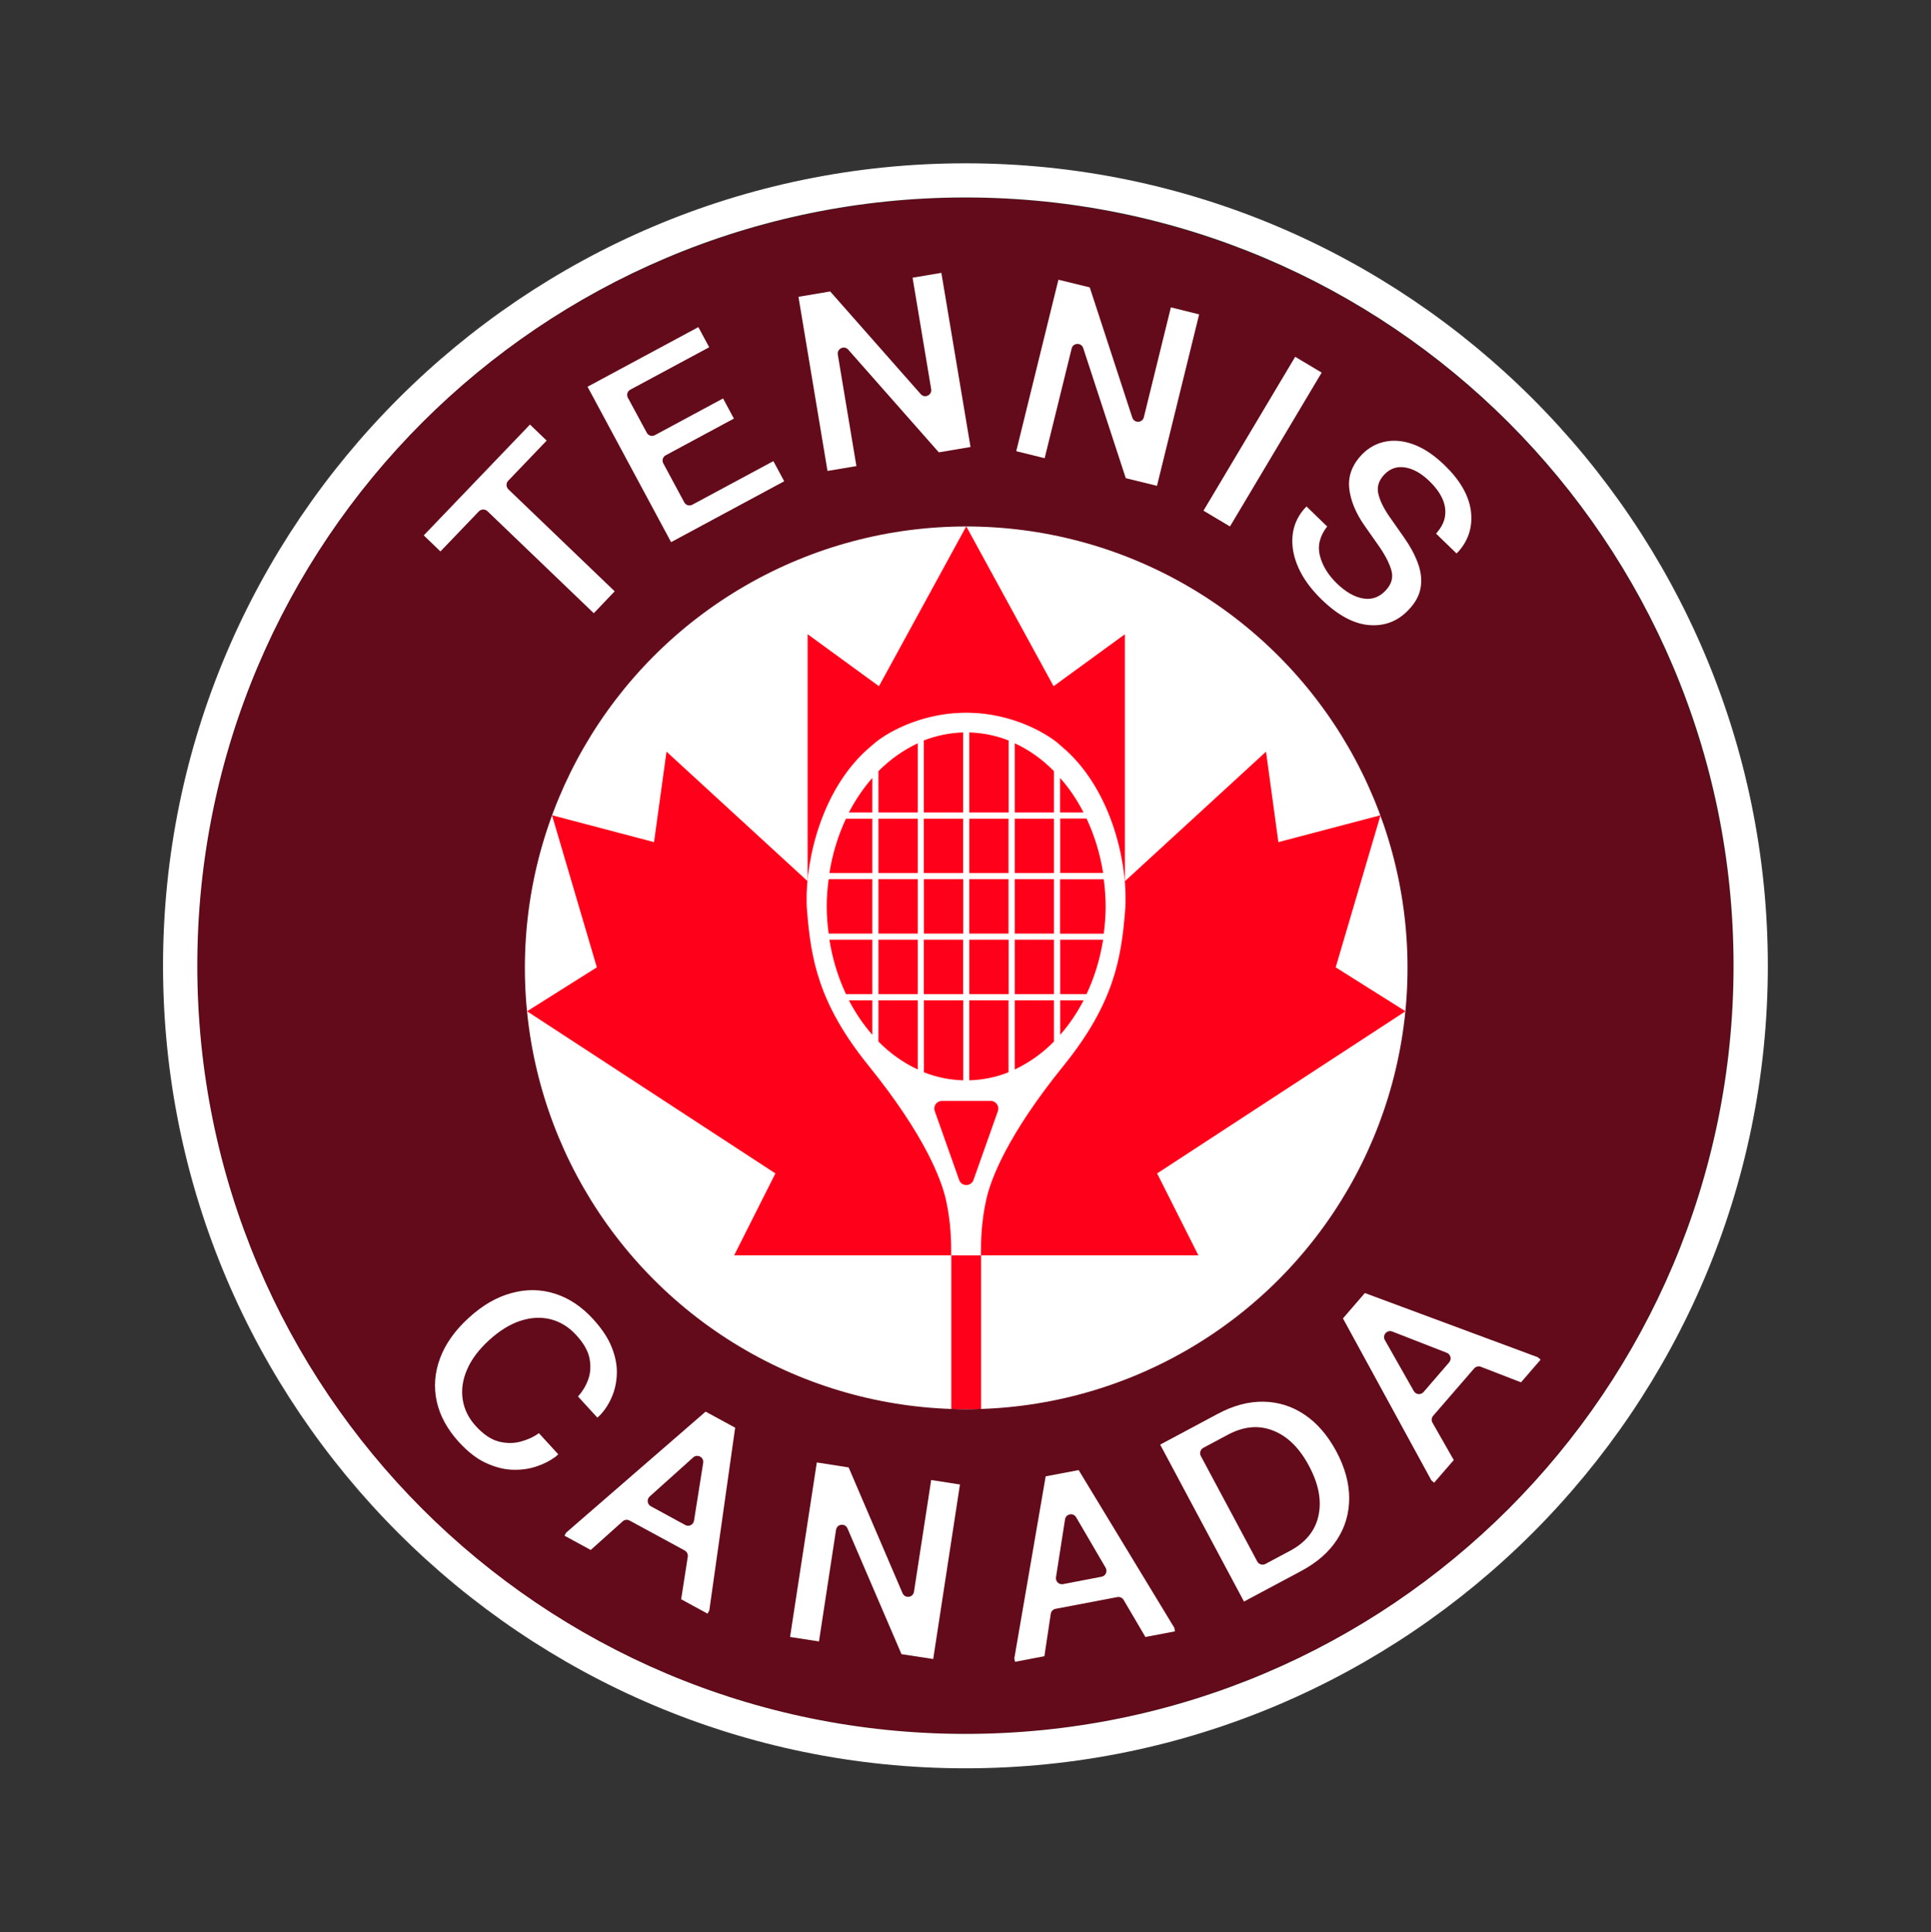 <svg xmlns="http://www.w3.org/2000/svg" xmlns:xlink="http://www.w3.org/1999/xlink" version="1.1" id="Guide" x="0px" y="0px" viewBox="0 0 151.61 151.69" style="enable-background:new 0 0 151.61 151.69;" xml:space="preserve"><rect x="0" y="0" width="151.61" height="151.69" fill="#333333" stroke="none"/><style type="text/css">	.st0{fill:#630B1A;}	.st1{fill:#FFFFFF;}	.st2{fill:#FF001A;}	.st3{clip-path:url(#SVGID_00000083807020454300758840000017543919925596147332_);fill:#FF001A;}</style><g><ellipse transform="matrix(0.987 -0.16 0.16 0.987 -11.166 13.121)" class="st0" cx="75.8" cy="75.82" rx="60.31" ry="60.31"></ellipse><circle class="st1" cx="75.86" cy="75.98" r="34.65"></circle><polygon class="st2" points="90.85,92.12 94.09,98.55 57.64,98.55 60.88,92.12 41.38,79.39 46.86,75.94 43.34,64 51.35,66.11    52.33,59.01 63.41,69.18 63.41,49.79 69.01,53.87 75.86,41.33 75.87,41.32 75.87,41.33 82.72,53.87 88.32,49.79 88.32,69.18    99.4,59.01 100.37,66.11 108.39,64 104.87,75.94 110.35,79.39  "></polygon><g><defs><circle id="SVGID_1_" cx="75.86" cy="75.98" r="34.65"></circle></defs><clipPath id="SVGID_00000057866025006870545020000014418315727610221979_"><use xlink:href="#SVGID_1_" style="overflow:visible;"></use></clipPath><path style="clip-path:url(#SVGID_00000057866025006870545020000014418315727610221979_);fill:#FF001A;" d="M77.03,98.55v12.27    c-0.39,0.01-0.79,0.02-1.19,0.02c-0.38,0-0.77,0-1.15-0.02V98.55H77.03z"></path></g><path class="st1" d="M83.32,58.57c-0.12-0.1-0.23-0.21-0.36-0.31c-1.28-0.99-3.5-2.05-6.12-2.27c-0.02,0-0.04,0-0.07,0   c-0.3-0.02-0.6-0.04-0.91-0.04c0,0,0,0,0,0c0,0,0,0,0,0c-0.31,0-0.61,0.02-0.91,0.04c-0.02,0-0.04,0-0.07,0   c-2.62,0.22-4.84,1.27-6.12,2.27c-0.12,0.1-0.24,0.21-0.36,0.31c-3.86,3.21-5.13,8.87-5.07,12.22c0,0.23,0.01,0.45,0.03,0.66   c0.3,3.78,0.87,7.3,4.81,12.18c4.47,5.53,5.73,8.97,6.09,10.52c0.42,1.85,0.42,3.48,0.42,4.09v0.31h2.34v-0.31   c0-0.61,0-2.23,0.42-4.09c0.35-1.56,1.62-5,6.09-10.52c3.94-4.88,4.51-8.4,4.81-12.18c0.02-0.21,0.03-0.43,0.03-0.66   C88.45,67.44,87.18,61.78,83.32,58.57z M86.81,71.16c0,0.73-0.06,1.44-0.15,2.14h-3.43v-4.27h3.43   C86.75,69.72,86.81,70.43,86.81,71.16z M64.91,71.16c0-0.73,0.06-1.44,0.15-2.14h3.43v4.27h-3.43   C64.97,72.59,64.91,71.88,64.91,71.16z M65.12,68.54c0.24-1.53,0.69-2.97,1.3-4.27h2.07v4.27H65.12z M68.49,73.77v4.27h-2.07   c-0.61-1.3-1.06-2.74-1.3-4.27H68.49z M76.1,73.29v-4.27h3.08v4.27H76.1z M79.19,73.77v4.27H76.1v-4.27H79.19z M76.1,68.54v-4.27   h3.08v4.27H76.1z M75.62,73.77v4.27h-3.09v-4.27H75.62z M72.54,73.29v-4.27h3.09v4.27H72.54z M75.62,68.54h-3.09v-4.27h3.09V68.54z    M68.97,73.29v-4.27h3.09v4.27H68.97z M72.06,73.77v4.27h-3.09v-4.27H72.06z M68.97,68.54v-4.27h3.09v4.27H68.97z M68.97,63.78   v-3.24c0.92-0.93,1.96-1.66,3.09-2.19v5.43H68.97z M68.97,78.53h3.09v5.43c-1.13-0.52-2.17-1.26-3.09-2.19V78.53z M72.54,78.53   h3.09v6.28c-1.07-0.03-2.11-0.24-3.09-0.63V78.53z M76.1,78.53h3.08v5.65c-0.98,0.39-2.01,0.6-3.08,0.63V78.53z M79.67,73.29v-4.27   h3.08v4.27H79.67z M82.75,73.77v4.27h-3.08v-4.27H82.75z M79.67,68.54v-4.27h3.08v4.27H79.67z M79.67,63.78v-5.43   c1.13,0.52,2.17,1.26,3.08,2.19v3.24H79.67z M82.75,78.53v3.24c-0.92,0.93-1.96,1.66-3.08,2.19v-5.43H82.75z M83.24,64.26h2.07   c0.61,1.3,1.06,2.74,1.3,4.27h-3.37V64.26z M83.24,73.77h3.37c-0.24,1.53-0.69,2.97-1.3,4.27h-2.07V73.77z M85.07,63.78h-1.84   v-2.71C83.94,61.87,84.56,62.78,85.07,63.78z M79.19,58.13v5.65H76.1V57.5C77.18,57.53,78.21,57.75,79.19,58.13z M75.62,57.5v6.28   h-3.09v-5.65C73.51,57.75,74.55,57.53,75.62,57.5z M68.49,61.07v2.71h-1.84C67.17,62.78,67.79,61.87,68.49,61.07z M66.65,78.53   h1.84v2.71C67.79,80.44,67.17,79.53,66.65,78.53z M78.35,87.22l-1.92,5.42c-0.19,0.52-0.94,0.52-1.12,0l-1.92-5.42   c-0.14-0.38,0.15-0.79,0.56-0.79h3.85C78.2,86.43,78.48,86.84,78.35,87.22z M83.24,81.24v-2.71h1.84   C84.56,79.53,83.94,80.44,83.24,81.24z"></path><g id="CANADA_00000094601497353762365350000018037408516914340232_"><path class="st1" d="M40.17,101.51c1.16-0.32,2.3-0.3,3.4,0.05c1.1,0.35,2.11,1.02,3.02,2.02c0.67,0.74,1.16,1.47,1.44,2.19    c0.29,0.72,0.42,1.42,0.4,2.07s-0.15,1.27-0.39,1.82c-0.24,0.56-0.55,1.04-0.93,1.44l-0.21,0.19l-1.52-1.66    c0.33-0.36,0.6-0.79,0.79-1.3s0.23-1.06,0.12-1.66c-0.11-0.6-0.46-1.22-1.04-1.85c-0.58-0.64-1.25-1.05-2.01-1.25    c-0.76-0.19-1.55-0.15-2.38,0.12c-0.83,0.27-1.65,0.78-2.46,1.52c-0.81,0.74-1.39,1.51-1.73,2.31c-0.35,0.8-0.46,1.59-0.34,2.36    c0.12,0.77,0.47,1.48,1.06,2.11c0.58,0.63,1.17,1.02,1.77,1.18c0.61,0.15,1.18,0.15,1.73,0c0.55-0.15,1.02-0.37,1.42-0.66    l1.52,1.66l-0.21,0.19c-0.45,0.33-0.96,0.59-1.55,0.78c-0.59,0.19-1.22,0.27-1.89,0.24c-0.68-0.03-1.36-0.22-2.07-0.55    s-1.4-0.88-2.08-1.62c-0.91-1-1.49-2.06-1.74-3.19c-0.25-1.13-0.16-2.26,0.26-3.39s1.17-2.19,2.26-3.18    C37.88,102.47,39,101.82,40.17,101.51z"></path><path class="st1" d="M44.45,120.32l10.95-9.5l2.32,1.26l-2.03,14.35l-0.14,0.25l-2.07-1.13l0.52-3.34    c0.03-0.2-0.07-0.39-0.24-0.49l-4.33-2.35c-0.18-0.1-0.39-0.07-0.54,0.06l-2.51,2.25l-2.06-1.12L44.45,120.32z M51.1,118.25    l2.7,1.47c0.29,0.16,0.64-0.02,0.69-0.34l0.72-4.54c0.07-0.44-0.45-0.72-0.78-0.43l-3.42,3.07    C50.77,117.7,50.81,118.09,51.1,118.25z"></path><path class="st1" d="M70.78,129.86l2.49,0.38l2.1-13.7l-2.26-0.35l-1.35,8.77c-0.07,0.47-0.71,0.55-0.9,0.11l-4.23-9.87l-2.5-0.39    l-2.1,13.7l2.27,0.35l1.34-8.76c0.07-0.47,0.71-0.55,0.9-0.11L70.78,129.86z"></path><path class="st1" d="M79.64,130.18l2.46-14.28l2.59-0.49l7.51,12.38l0.05,0.28l-2.32,0.44l-1.71-2.91c-0.1-0.17-0.3-0.26-0.5-0.22    l-4.84,0.92c-0.2,0.04-0.35,0.19-0.38,0.39L82,130.02l-2.31,0.44L79.64,130.18z M83.47,124.36l3.02-0.58    c0.32-0.06,0.48-0.42,0.32-0.7l-2.32-3.97c-0.22-0.38-0.81-0.27-0.87,0.17l-0.71,4.54C82.86,124.15,83.15,124.43,83.47,124.36z"></path><path class="st1" d="M95.6,111c1.23-0.66,2.43-0.98,3.6-0.96s2.25,0.36,3.23,1.02c0.98,0.66,1.81,1.62,2.49,2.88    c0.67,1.26,1.01,2.48,1.01,3.67c0,1.18-0.31,2.27-0.95,3.25c-0.63,0.98-1.57,1.8-2.8,2.46l-4.51,2.41l-6.58-12.32L95.6,111z     M98.71,122.58c0.12,0.23,0.41,0.32,0.64,0.2l1.93-1.03c1.24-0.66,1.99-1.59,2.24-2.77c0.26-1.19,0.01-2.48-0.74-3.89    c-0.75-1.41-1.69-2.34-2.82-2.78c-1.13-0.45-2.31-0.34-3.55,0.32l-1.93,1.03c-0.23,0.12-0.32,0.41-0.2,0.64L98.71,122.58z"></path><path class="st1" d="M112.38,116.21l-6.94-12.71l1.72-1.99l13.58,5.04l0.22,0.19l-1.54,1.78l-3.15-1.22    c-0.19-0.07-0.4-0.02-0.53,0.13l-3.22,3.72c-0.13,0.15-0.15,0.37-0.05,0.54l1.67,2.93l-1.54,1.78L112.38,116.21z M111.77,109.28    l2.01-2.33c0.21-0.25,0.12-0.63-0.19-0.75l-4.28-1.67c-0.41-0.16-0.8,0.29-0.58,0.67l2.27,4    C111.16,109.49,111.55,109.53,111.77,109.28z"></path></g><g><path class="st1" d="M41.61,33.33l1.31,1.26l-3.02,3.15c-0.18,0.19-0.17,0.49,0.01,0.67l8.35,8.01l-1.64,1.72l-8.35-8.01    c-0.19-0.18-0.49-0.17-0.67,0.01l-3.02,3.15l-1.31-1.26L41.61,33.33z"></path><path class="st1" d="M54.83,25.68l0.85,1.58l-6.19,3.33c-0.23,0.12-0.32,0.41-0.19,0.64l1.48,2.74c0.12,0.23,0.41,0.32,0.64,0.19    l5.35-2.88l0.85,1.58l-5.35,2.88c-0.23,0.12-0.32,0.41-0.19,0.64l1.64,3.05c0.12,0.23,0.41,0.32,0.64,0.19l6.36-3.42l0.85,1.58    l-8.88,4.78l-6.56-12.2L54.83,25.68z"></path><path class="st1" d="M71.65,21.8l2.26-0.38l2.29,13.67l-2.49,0.42l-7.11-8.06c-0.31-0.36-0.9-0.08-0.82,0.39l1.46,8.75l-2.27,0.38    L62.69,23.3l2.49-0.42l7.11,8.06c0.31,0.36,0.9,0.08,0.82-0.39L71.65,21.8z"></path><path class="st1" d="M85.56,22.56l-2.46-0.6l-3.31,13.46l2.23,0.55l2.12-8.61c0.11-0.46,0.76-0.49,0.91-0.03l3.34,10.21l2.45,0.6    l3.31-13.46l-2.22-0.55l-2.12,8.62c-0.11,0.46-0.76,0.49-0.91,0.03L85.56,22.56z"></path><path class="st1" d="M103.77,29.25l-7.2,12.08l-2.08-1.24l7.2-12.08L103.77,29.25z"></path><path class="st1" d="M108.76,34.67c0.7-0.14,1.45-0.07,2.25,0.23c0.8,0.3,1.6,0.84,2.41,1.62c1.21,1.17,1.89,2.36,2.06,3.55    c0.16,1.2-0.14,2.26-0.92,3.17l-0.2,0.21l-1.61-1.56c0.41-0.46,0.65-0.92,0.71-1.4c0.06-0.48-0.02-0.94-0.24-1.4    c-0.22-0.46-0.55-0.89-0.97-1.3c-0.64-0.62-1.27-0.98-1.91-1.09c-0.64-0.11-1.18,0.07-1.64,0.54c-0.45,0.47-0.61,0.98-0.48,1.53    c0.13,0.56,0.44,1.18,0.92,1.86l1.06,1.51c0.5,0.71,0.88,1.4,1.12,2.06c0.25,0.67,0.32,1.31,0.22,1.93    c-0.1,0.62-0.43,1.22-0.99,1.79c-0.84,0.87-1.87,1.25-3.07,1.15c-1.2-0.1-2.44-0.77-3.71-2c-0.84-0.82-1.45-1.65-1.83-2.51    c-0.38-0.85-0.53-1.68-0.46-2.47c0.07-0.79,0.37-1.5,0.9-2.12l0.2-0.21l1.62,1.57c-0.58,0.75-0.77,1.52-0.57,2.3    c0.2,0.78,0.64,1.5,1.33,2.17c0.69,0.67,1.37,1.06,2.05,1.18c0.67,0.12,1.26-0.08,1.75-0.59c0.49-0.5,0.65-1.04,0.48-1.63    c-0.17-0.58-0.51-1.23-1.02-1.95l-1.06-1.51c-0.72-1.02-1.13-2.02-1.23-2.99c-0.09-0.97,0.25-1.85,1.02-2.65    C107.46,35.15,108.06,34.81,108.76,34.67z"></path></g><path class="st1" d="M75.8,15.5c33.31,0,60.31,27,60.31,60.31s-27,60.31-60.31,60.31s-60.31-27-60.31-60.31S42.49,15.5,75.8,15.5    M75.8,12.82c-34.74,0-63,28.26-63,63s28.26,63,63,63s63-28.26,63-63S110.54,12.82,75.8,12.82L75.8,12.82z"></path></g></svg>